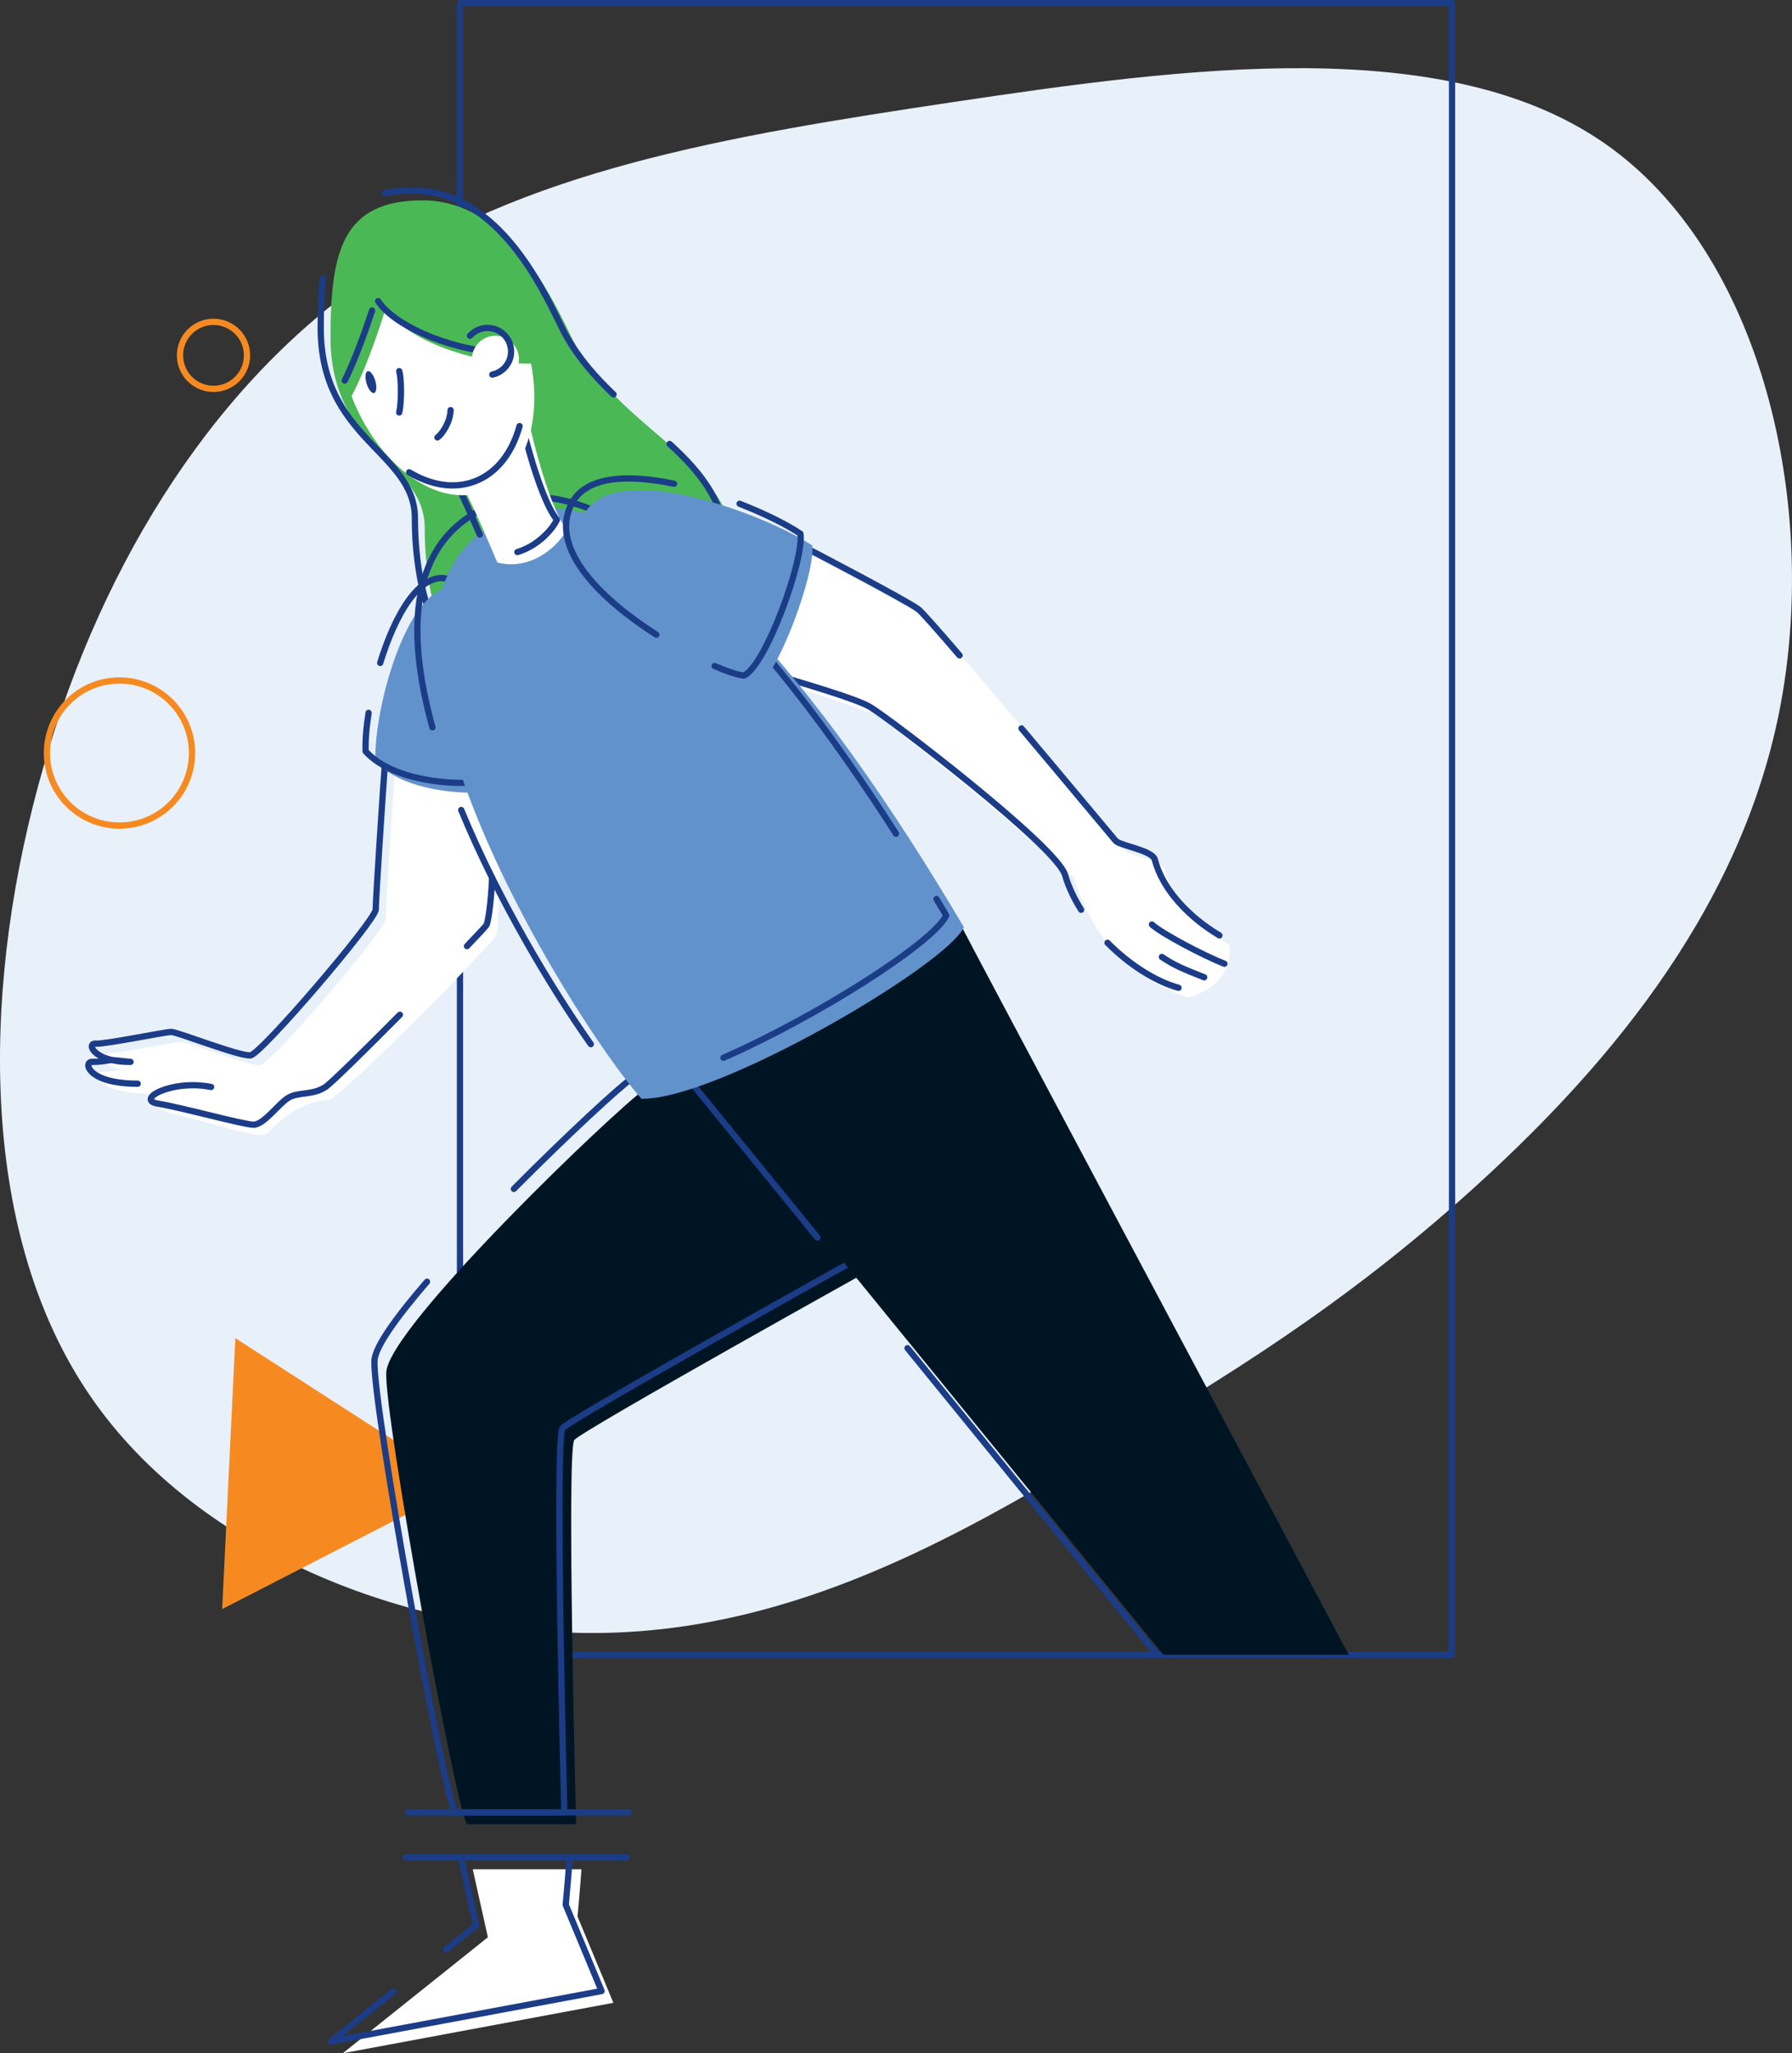 <?xml version="1.0" encoding="UTF-8"?><svg id="b" xmlns="http://www.w3.org/2000/svg" viewBox="0 0 913.03 1046.09"><rect x="0" y="0" width="913.03" height="1046.09" fill="#333333" stroke="none"/><g id="c"><path d="M817.25,72.83c80.79,55.84,110.19,185.06,89.25,289.96-20.94,104.9-92.43,185.48-157.14,243.86-64.93,58.37-123.3,94.33-192.89,135.36-69.58,41.24-150.59,87.56-247.03,89.89-96.23,2.33-207.9-39.34-263.53-120.77-55.84-81.43-55.62-202.4-26.65-310.06,28.76-107.65,86.29-201.98,166.45-258.03,80.16-56.05,183.16-73.6,300.75-91.16,117.59-17.55,249.78-35.11,330.78,20.94Z" style="fill:#e8f0f9;"/><polyline points="236.09 756.61 119.92 681.78 113.2 819.8 236.09 756.61" style="fill:#f68a21;"/><rect x="234.37" y="1.6" width="505.45" height="841.49" style="fill:none; stroke:#1b3c87; stroke-linecap:round; stroke-linejoin:round; stroke-width:3.19px;"/><path d="M328.32,555.08c-14.92,10.4-130.64,121.15-131.54,144.2s35.26,221.5,41.14,230.09h55.6s-4.97-190.76-.9-195.73,155.95-89.5,155.95-89.5c0,0-49.27-135.61-120.24-89.05Z" style="fill:#001524;"/><circle cx="60.87" cy="383.66" r="36.96" style="fill:none; stroke:#f68a21; stroke-linecap:round; stroke-linejoin:round; stroke-width:3.19px;"/><circle cx="108.78" cy="181.05" r="17.07" style="fill:none; stroke:#f68a21; stroke-linecap:round; stroke-linejoin:round; stroke-width:3.19px;"/><path d="M416.48,630.5l-83.1-102.03s91.76-62.33,148.73-62.05c3.77,7.51,144.56,272.01,200.28,376.67" style="fill:none; stroke:#1b3c87; stroke-linecap:round; stroke-linejoin:round; stroke-width:3.19px;"/><line x1="589.62" y1="843.09" x2="462.38" y2="686.86" style="fill:none; stroke:#1b3c87; stroke-linecap:round; stroke-linejoin:round; stroke-width:3.19px;"/><path d="M217.56,653.01c-15.54,18.03-26.51,33.23-26.78,40.27-.9,23.05,35.26,221.5,41.14,230.09h55.6s-4.97-190.76-.9-195.73,155.95-89.5,155.95-89.5c0,0-49.27-135.61-120.24-89.05-6.61,4.61-33.05,28.95-60.51,56.63" style="fill:none; stroke:#1b3c87; stroke-linecap:round; stroke-linejoin:round; stroke-width:3.19px;"/><line x1="207.83" y1="923.37" x2="320.36" y2="923.37" style="fill:none; stroke:#1b3c87; stroke-linecap:round; stroke-linejoin:round; stroke-width:3.19px;"/><line x1="206.82" y1="946.35" x2="319.34" y2="946.35" style="fill:none; stroke:#1b3c87; stroke-linecap:round; stroke-linejoin:round; stroke-width:3.19px;"/><path d="M296.25,952.35c-.57,8.68-2,24.09-2,24.09l18.27,43.96-137.87,25.69,73.93-59.09-7.71-34.65" style="fill:#fff;"/><polyline points="227.29 993.22 242.58 981 234.87 946.35" style="fill:none; stroke:#1b3c87; stroke-linecap:round; stroke-linejoin:round; stroke-width:3.19px;"/><path d="M290.24,946.35c-.57,8.68-2,24.09-2,24.09l18.27,43.96-137.87,25.69,31.73-25.36" style="fill:none; stroke:#1b3c87; stroke-linecap:round; stroke-linejoin:round; stroke-width:3.19px;"/><path d="M687.2,843.08c-57.71-108.4-193.39-363.31-197.09-370.67-56.97-.27-148.73,62.05-148.73,62.05l251.35,308.62h94.47Z" style="fill:#001524;"/><path d="M201.53,388.66c-1.02,12.55-5.09,74.3-5.09,79.73s-58.35,73.62-63.78,74.3-37.27-11.93-40.42-11.93-33.5,6.3-38.48,5.97-1,9.45,17.75,9.29l-9.66-.97c-4.77.64-5.71.98-10.05.98s-2.18,11.11,23.36,11.11c4.82,4.73,0,7.38,18.92,11.89s37.83,11.11,41.84,8.68c7.37-7.49,16.47-16.36,32.09-17.38,12.53-7.59,83.43-79.95,84.85-84.02s2.82-63.51,2.82-63.51c0,0-13.09-49.88-54.13-24.13Z" style="fill:#fff;"/><path d="M569.66,486.55c-14.16-14.5-19.86-31-22.49-39.2-5.55-6.63-96.07-81.07-101.22-83.37s-54.06-18.48-54.06-18.48l21.07-62.69c7.01,3.55,53.76,28.05,59.88,32.56s98.34,115.43,100.59,118,18.74,4.79,19.99,9.67c3.87,15.15,17.41,29.37,32.89,38.54.29,4.29,1.9,19.51-20.84,26.69-15.77-5.04-27.31-13.02-35.81-21.72" style="fill:#fff;"/><path d="M215.4,102.08c48,0,71.08,61.95,78,74,27,47,82,59,82,111,0,14-132,45-140,45s-19-26-19-63c0-34-48-40-48-97,0-44,6-70,47-70Z" style="fill:#4bb856;"/><path d="M70.15,552.13c-25.54,0-27.7-11.11-23.36-11.11s5.28-.33,10.05-.98l9.66.97c-18.74.17-22.72-9.62-17.75-9.29s35.33-5.97,38.48-5.97,35,12.6,40.42,11.93,63.78-68.87,63.78-74.3,4.07-67.17,5.09-79.73" style="fill:none; stroke:#1b3c87; stroke-linecap:round; stroke-linejoin:round; stroke-width:3.19px;"/><path d="M203.75,516.99c-17.81,17.95-34.9,34.79-37.93,36.82-6.64,4.44-14.13,2.3-19.27,5.72s-12.21,13.49-17.35,13.49-36.62-8.78-48.61-10.71,6.64-12.52,26.98-8.51" style="fill:none; stroke:#1b3c87; stroke-linecap:round; stroke-linejoin:round; stroke-width:3.19px;"/><path d="M250.66,447.08c-.03,7.08-1.53,21.65-2.82,24.22-.28.56-4.08,4.65-9.91,10.74" style="fill:none; stroke:#1b3c87; stroke-linecap:round; stroke-linejoin:round; stroke-width:3.19px;"/><path d="M520.45,371.12c23.8,28.26,46.86,55.97,47.97,57.24,2.26,2.58,18.74,4.79,19.99,9.67,3.87,15.15,17.41,29.37,32.89,38.54" style="fill:none; stroke:#1b3c87; stroke-linecap:round; stroke-linejoin:round; stroke-width:3.19px;"/><path d="M407.95,277.79c7.01,3.55,53.76,28.05,59.88,32.56,1.69,1.25,9.96,10.62,21.08,23.58" style="fill:none; stroke:#1b3c87; stroke-linecap:round; stroke-linejoin:round; stroke-width:3.19px;"/><path d="M564.29,480.34c11.09,11.19,24.42,19.69,36.18,22.93" style="fill:none; stroke:#1b3c87; stroke-linecap:round; stroke-linejoin:round; stroke-width:3.19px;"/><path d="M383.28,340.49c9.11,2.76,50.7,14.36,59.73,19.52s95.31,71,99.63,85.76c1.77,6.06,4.61,12.05,8.19,17.74" style="fill:none; stroke:#1b3c87; stroke-linecap:round; stroke-linejoin:round; stroke-width:3.19px;"/><path d="M586.9,471.02c4.74,4.41,25.75,15.59,36.94,19.99" style="fill:none; stroke:#1b3c87; stroke-linecap:round; stroke-linejoin:round; stroke-width:3.19px;"/><path d="M591.98,487.56c6.15,4.15,10.38,5.96,21.56,10.36" style="fill:none; stroke:#1b3c87; stroke-linecap:round; stroke-linejoin:round; stroke-width:3.19px;"/><path d="M341.16,226.18c16.36,14.93,29.24,30.73,29.24,55.9,0,14-132,45-140,45s-19-26-19-63c0-34-48-40-48-97,0-9.2.26-17.62,1.05-25.17" style="fill:none; stroke:#1b3c87; stroke-linecap:round; stroke-linejoin:round; stroke-width:3.19px;"/><path d="M196.07,98.39c4.22-.87,8.98-1.31,14.33-1.31,48,0,71.08,61.95,78,74s15.25,21.31,24.2,29.86" style="fill:none; stroke:#1b3c87; stroke-linecap:round; stroke-linejoin:round; stroke-width:3.19px;"/><path d="M233.18,299.88c-24.47-6.01-42.93,60.55-41.89,87.92,14.52,15.97,46.87,16.8,54.95,15.76s-13.06-103.68-13.06-103.68Z" style="fill:#6292cc;"/><path d="M187.8,363.19c-1.18,7.47-1.71,14.29-1.51,19.62,14.52,15.97,46.87,16.8,54.95,15.76s-13.06-103.68-13.06-103.68c-14.57-3.58-27.01,18.57-34.47,42.85" style="fill:none; stroke:#1b3c87; stroke-linecap:round; stroke-linejoin:round; stroke-width:3.19px;"/><path d="M257.22,264.26c69.83-31.29,163.34,88.66,233.89,208.15-8.9,19.38-125.52,88.03-164.29,87.39-36.23-40.99-167.47-251.69-69.59-295.54Z" style="fill:#6292cc;"/><path d="M301.02,531.99c-19.84-28.1-47.06-73.28-66.02-119.3" style="fill:none; stroke:#1b3c87; stroke-linecap:round; stroke-linejoin:round; stroke-width:3.19px;"/><path d="M477.14,458.05c1.67,2.79,3.33,5.57,4.97,8.36-6.23,13.58-65.33,51.33-113.5,72.51" style="fill:none; stroke:#1b3c87; stroke-linecap:round; stroke-linejoin:round; stroke-width:3.19px;"/><path d="M220.32,370.58c-13.77-49.85-11.55-94.63,27.91-112.31,61.67-27.63,141.81,62.69,208.29,166.48" style="fill:none; stroke:#1b3c87; stroke-linecap:round; stroke-linejoin:round; stroke-width:3.19px;"/><path d="M296.83,263.37c14.66-31.16,93.48-1.23,116.99,14.56,1.93,13.15-17.54,67-28.76,72.26-16.31-1.4-106.46-48.06-88.22-86.82Z" style="fill:#6292cc;"/><path d="M267.4,204.61c1.45,9.22,11.41,52.76,21.36,65.2-3.32,7.05-17.21,21.36-35.36,16.8-5.08-12.03-15.56-36.33-18.82-40.56s32.82-41.44,32.82-41.44Z" style="fill:#fff;"/><path d="M244.44,272.33c-5.34-12.39-12.31-27.97-14.86-31.28-3.26-4.23,32.82-41.44,32.82-41.44,1.45,9.22,11.41,52.76,21.36,65.2-2.31,4.91-9.74,13.33-20.16,16.46" style="fill:none; stroke:#1b3c87; stroke-linecap:round; stroke-linejoin:round; stroke-width:3.19px;"/><ellipse cx="222.22" cy="184.28" rx="46.52" ry="70.44" transform="translate(-50.14 88.56) rotate(-20.3)" style="fill:#fff;"/><path d="M264.72,217.08c-3.77,13.66-11.69,24.07-23.06,28.27-10.5,3.88-22.21,1.83-33.2-4.74" style="fill:none; stroke:#1b3c87; stroke-linecap:round; stroke-linejoin:round; stroke-width:3.19px;"/><path d="M203.4,189.08c1,3,1.36,15.14,0,21.07" style="fill:none; stroke:#1b3c87; stroke-linecap:round; stroke-linejoin:round; stroke-width:3.19px;"/><ellipse cx="189" cy="194.66" rx="2.32" ry="5.78" transform="translate(-47.05 60.89) rotate(-16.3)" style="fill:#1b3c87;"/><path d="M222.88,222.87c2.29-1.55,6.57-7.83,6.7-13.92" style="fill:none; stroke:#1b3c87; stroke-linecap:round; stroke-linejoin:round; stroke-width:3.19px;"/><path d="M196.4,156.08c6,14,42,31,79,29,0-5-12-49-21-56s-50-29-68-11,10,38,10,38Z" style="fill:#4bb856;"/><path d="M199.4,145.08c0,6-16.03,53.79-23.51,61.39-8.49-16.39-10.49-62.39-.49-73.39s24,12,24,12Z" style="fill:#4bb856;"/><path d="M192.66,153.41c7.44,11.51,33.38,24.19,62.58,26.47" style="fill:none; stroke:#1b3c87; stroke-linecap:round; stroke-linejoin:round; stroke-width:3.19px;"/><path d="M189.58,158.18c-3.85,11.84-9.35,26.58-13.94,35.72" style="fill:none; stroke:#1b3c87; stroke-linecap:round; stroke-linejoin:round; stroke-width:3.19px;"/><circle cx="252.4" cy="183.08" r="12" style="fill:#fff;"/><path d="M239.46,171.08c2.2-2.45,5.39-4,8.94-4,6.63,0,12,5.37,12,12,0,5.8-4.11,10.64-9.58,11.76" style="fill:none; stroke:#1b3c87; stroke-linecap:round; stroke-linejoin:round; stroke-width:3.19px;"/><path d="M376.81,256.65c13,5.08,24.28,10.76,31.01,15.28,1.93,13.15-17.54,67-28.76,72.26-2.94-.25-8.29-1.98-14.97-4.86" style="fill:none; stroke:#1b3c87; stroke-linecap:round; stroke-linejoin:round; stroke-width:3.19px;"/><path d="M334.42,323.37c-27.31-17.45-54.36-43.11-43.59-66,7.07-15.03,29.08-15.85,52.6-10.89" style="fill:none; stroke:#1b3c87; stroke-linecap:round; stroke-linejoin:round; stroke-width:3.19px;"/></g></svg>